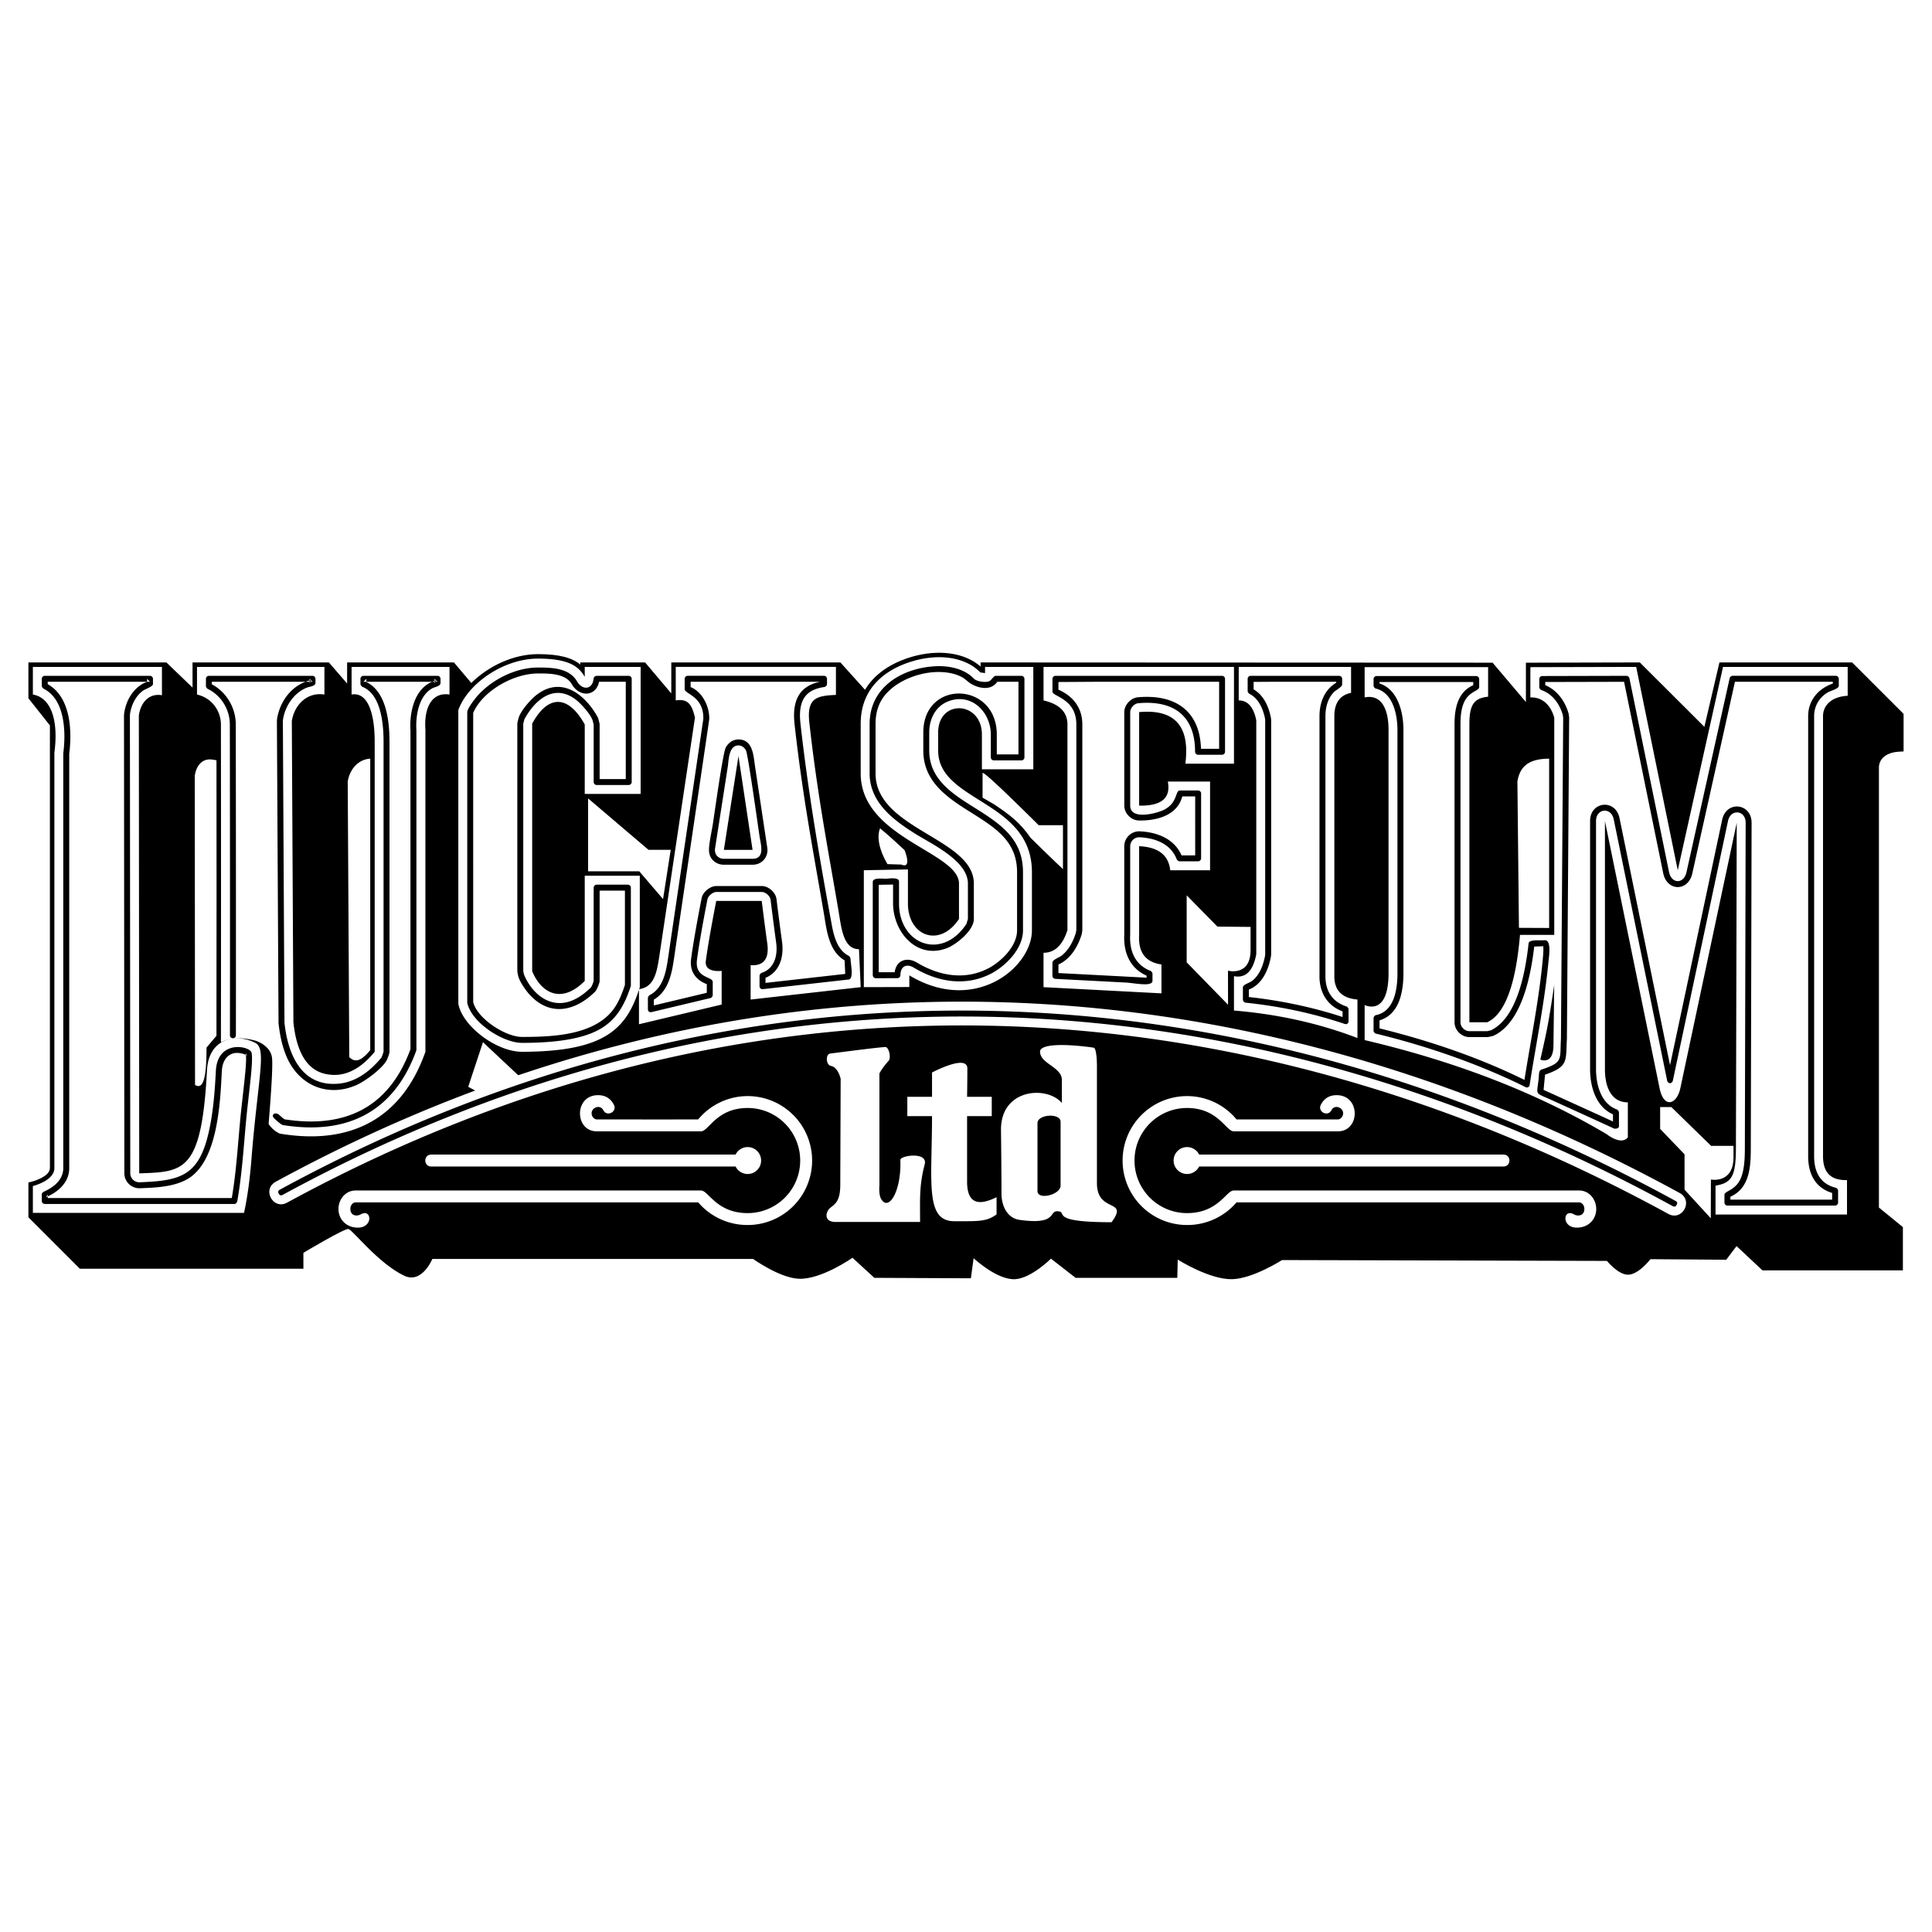 <svg xmlns="http://www.w3.org/2000/svg" width="2500" height="2500" viewBox="0 0 192.756 192.756"><g fill-rule="evenodd" clip-rule="evenodd"><path fill="#fff" d="M0 0h192.756v192.756H0V0z"></path><path d="M47.499 108.855l4.388-1.404-3.701-3.473-1.471 4.453.784.424zm125.45 5.465l-2.23.002-3.971-3.869h-1.115v2.178l2.434 2.535v3.529l2.619 2.855.012-3.867s2.252.439 2.252-2.213v-1.15h-.001zm-48.181-21.841l-3.309-.032-3.064-3.12v6.685l4.127 4.232-.006-3.396s2.252.596 2.252-2.056v-2.313zm29.791-16.787c-2.273 0-2.949.988-3.168 2.268l.154 14.611 3.014.014V75.692zM87.8 82.646c-.328.82-.123 2.092.738 3.568l1.383.042s1.1.59.328-1.436c.001 0-1.517-1.435-2.449-2.174zm18.253-.316l-2.424.001s-5.598-5.604-5.598-5.199v2.45l1.154.67c1.559 1.044 2.566 1.791 3.635 3.338 0 0 2.484 2.443 3.232 3.119V82.33h.001zm-39.136 2.459h-2.214l-6.029-5.133v7.272h5.102l2.377 2.775.764-4.914zm-29.979-9.097c-1.142.057-2.026.988-2.246 2.268l.155 27.511c.723.723 1.4.121 2.091-.695V75.692zm-15.34.159l-.381-.063c-1.002-.166-1.635.556-1.787 1.618l.029 30.84c.76.465 1.149-.469 1.149-3.736l.988-1.168c.017-9.498.008-21.845.002-27.491zm64.705-7.031c1.157-1.943 3.221-2.878 4.715-3.305 2.597-.741 5.195-.432 6.816.985v-.408l51.082.024 3.324 3.926v-3.924l11.365-.027 6.441 6.426 1.502-6.425h13.24l5.133 5.132v3.747l-.422.023c-1.518.082-2.039.874-2.039 1.589v43.898l2.391 1.947v4.32h-14.006l-2.588-2.424-1.031 1.361-7.561-.057s-1.203 1.582-2.279 1.549c-.969-.029-2.064-1.377-2.064-1.377l-32.414-.084s-2.896 1.857-4.975 1.908c-2.25.057-5.43-1.955-5.43-1.955l-.045 1.82h-10.146l-2.457-1.912s-1.965 1.951-3.564 2.047c-1.811.109-4.154-2.092-4.154-2.092l-.274 2.002-9.629-.045-2.183-2.002s-3.134 2.209-5.383 2.092c-1.924-.1-4.528-1.973-4.528-1.973s-25.203-.01-32.007 0c0 0-1.033 2.537-2.836 1.66-2.604-1.268-5.089-4.535-5.53-4.65-.365-.096-4.498 2.377-4.498 2.377l.001 1.59H7.967l-5.133-5.133v-3.475l.341-.082c.171-.041 1.802-.51 1.804-1.35V72.375l-2.145-2.707v-3.577h13.767l2.608 2.51v-2.51h13.604l1.819 2.106v-2.106h10.659l1.731 2.051c1.692-1.686 4.212-2.88 6.654-2.88 2.221 0 3.446.402 4.219 1.039v-.21h6.466l2.614 3.093v-3.093h16.871l2.457 2.729z"></path><path d="M132.838 110.764c.32-.623 1.236-.252 1.162.379-.041.34-.314.543-.512.543-6.662.004-9.316.002-10.117 0a6.401 6.401 0 0 0-4.938-2.328 6.43 6.43 0 1 0 0 12.862 6.456 6.456 0 0 0 4.934-2.258h34.18c.244 0 .525.242.525.658-.002.641-.59.789-1.055.529-1.162-.648-1.281 1.674.744 1.289.898-.172 1.496-.914 1.496-1.816.002-.891-.645-1.846-1.711-1.846h-34.463c-.74 0-1.539 2.256-4.65 2.256-2.896 0-5.242-2.348-5.242-5.244s2.346-5.244 5.242-5.244c3.1 0 3.891 2.326 4.648 2.328 0 0 2.062.006 10.406 0 2.197 0 2.277-3.52-.041-3.605-.701-.027-1.297.242-1.664.953-.362.702.693 1.247 1.056.544zM150 115.193h-30.361a1.343 1.343 0 1 0 0 1.188H150c.793 0 .793-1.188 0-1.188zm-89.809-4.429c-.322-.623-1.236-.252-1.162.379.04.34.314.543.511.543 6.661.004 9.316.002 10.117 0a6.4 6.4 0 0 1 4.937-2.328 6.43 6.43 0 1 1 0 12.862 6.455 6.455 0 0 1-4.933-2.258H35.48c-.244 0-.525.242-.524.658.001.641.59.789 1.055.529 1.161-.648 1.281 1.674-.746 1.289-.897-.172-1.495-.914-1.496-1.816-.001-.891.645-1.846 1.711-1.846h34.463c.74 0 1.539 2.256 4.649 2.256a5.244 5.244 0 0 0 0-10.488c-3.099 0-3.889 2.326-4.648 2.328 0 0-2.061.006-10.405 0-2.196 0-2.278-3.52.042-3.605.701-.027 1.297.242 1.665.953.362.702-.693 1.247-1.055.544zm-17.164 4.429h30.362a1.343 1.343 0 1 1 0 1.188H43.027c-.791 0-.791-1.188 0-1.188zm80.086-17.802v3.43c4.398.365 8.504 1.281 12.32 2.744v-3.842c-1.59-.135-2.357-.959-2.305-2.469V71.458c0-1.326.557-2.104 1.668-2.332v-2.589h-11.209v3.344c.902 0 1.484.663 1.752 1.989v23.326c-.318 1.691-1.06 2.423-2.226 2.195zm-19-2.333v3.431l11.766.617v-2.881c-1.59-.229-2.332-1.212-2.227-2.95v-8.85c1.91.09 2.943.891 3.102 2.4h3.975v-8.85h-4.215c.318 1.646-.637 2.447-2.861 2.402v-9.33c3.551-.321 5.088 1.395 4.611 5.146h4.85v-9.656h-19v3.344c1.59.366 2.385 1.166 2.385 2.4v20.514c-.478 1.508-1.272 2.263-2.386 2.263zm-17.928-8.233v11.663l4.539-.012v-1.164c6.547 3.938 12.231-.811 12.231-4.482v-5.822c0-7.171-9.354-6.963-9.354-12.125v-1.801c0-3.361 4.364-3.153 4.364.208v3.463h5.129V66.537h-4.816v.617l-.475-.068c-1.431-1.489-3.995-1.905-6.663-1.143-2.129.608-5.268 2.217-5.268 6.271v4.955c0 6.446 9.806 7.832 9.806 10.985v3.533c-1.94 2.945-5.163 1.699-5.093-1.663v-3.282l-4.4.083zM45.728 70.84v29.294c.383 2.221 3.777 4.807 6.36 4.803 8.346-.012 10.458-2.332 11.745-6.449V87.374H58.34v10.498c-2.487 2.475-4.449.988-5.244-.977V72.196c1.575-2.901 3.586-2.901 5.244.085v6.931h5.576V66.537H58.34v.995c-.583-1.006-1.523-1.824-4.664-1.824-3.42 0-6.993 2.48-7.948 5.132zm-26.073-4.303h12.713v2.758c-1.696-.275-2.989.997-3.253 2.643l.158 30.051c.319 3.018 1.366 4.732 3.142 5.145 1.775.412 3.431-.32 4.968-2.195V73.997c0-3.019-.769-4.978-2.305-4.702v-2.758h9.769v2.758c-1.749-.275-2.564 1.294-2.404 3.535v32.108c-2.332 6.631-7.418 9.355-14.521 8.164 0 0-.661-.254-1.123-.967.103-1.27.462-5.6.339-6.598-.154-1.246-1.598-1.689-1.598-1.689s-2.075-.674-3.485.146l-.014-.146c.022-12.358 0-31.567 0-31.567 0-1.234-.795-2.621-2.386-2.986v-2.758zM3.28 118.33v2.678h21.065s.471-1.949.724-5.145c.659-8.34 1.566-11.191.412-11.809-1.747-.938-4.653-.621-4.829 2.729-.535 10.191-2.313 10.123-6.762 10.285l-.037-45.679c.159-1.188.927-2.255 2.305-2.026v-2.826H3.28v2.758c1.854.319 2.568 2.643 2.145 5.8v41.452c-.004 1.265-2.145 1.783-2.145 1.783zm132.87-18.059v3.5c9.168 2.148 17.223 5.283 24.166 9.398 0 0 1.402 1.141 2.094.311v-3.498c-1.588 0-2.285-1.426-2.285-3.301V81.915l5.438 26.589c.418 2.17 1.734 1.684 2.08.09l5.631-26.502-.08 32.358c0 2.877-.389 3.57-2.035 3.842v2.881h13.117v-3.43c-1.008 0-2.393-.207-2.393-2.391v-43.9c0-1.005.766-1.942 2.461-2.034v-2.881h-12.438l-4.516 20.289-4.148-20.289-10.557.026v3.019c1.271-.045 2.066.871 2.383 2.014v21.68h-3.418c-.424 4.985-1.51 7.889-3.26 8.713h-1.789V72.281c0-1.867.385-2.633 1.869-2.769v-2.951h-12.32v3.02c1.59-.321 2.385 1.008 2.385 3.249v24.263c0 4.399-2.385 3.178-2.385 3.178zm18.221 2.26c.32-1.652.693-4.262.693-4.262l-.074 5.994c0 2.045-1.311 1.455-1.311 1.455s.452-1.937.692-3.187zM63.75 98.689v3.5l8.25-1.964v-3.361s-1.737.238-1.58-.984c.277-2.147 1.04-5.994 1.04-5.994h4.539s.208 1.731.555 4.262c.208 1.524-.391 2.24-1.663 2.148v3.43l10.982-1.236-.173-3.789c-1.589 0-1.761-2.171-2.045-3.847-.969-5.716-2.095-11.447-2.909-18.779-.277-2.494.8-2.653 2.655-2.744v-2.795H67.419v3.344c1.22-.183 1.601.388 1.918 1.714L65.76 95.537c-.264 1.785-.631 2.971-2.01 3.152zm9.926-23.252l1.407 9.354h-2.862l1.455-9.354zm-46.172 42.469c46.328-25.231 95.936-23.009 140.086 1.125 1.387.758.248 2.84-1.141 2.082-43.494-23.777-92.243-25.939-137.811-1.123-1.388.758-2.524-1.328-1.134-2.084zm72.365-5.211s.049 4.15.049 6.387c0 1.244.58 2.455 1.812 2.627 3.779.529 2.885-.9 3.779-.861 1.143.051-1.043 1.094 5.393 1.094 1.766-2.412-1.461-.844-1.461-3.902v-11.436s.039-2.021-.34-2.08c-1.4-.207-5.018-.586-5.332.309-.098 1.301 2.174 1.576 2.174 2.918v2.297c-1.476-1.751-6.074-1.454-6.074 2.647zm3.641-.636c0-.9 2.305-1.035 2.305-.137v6.365c0 .926-2.305 1.475-2.305.549v-6.777zm-12.987-2.631v1.928h2.465c0 6.584-.726 10.486 2.233 10.486 2.462 0 3.197.051 4.207-.682v-1.715c-1.484.732-2.942.93-2.942-1.557v-6.533h2.462v-1.928h-2.462s.027-1.402.027-2.82c0-1.48-3.524.398-3.524.398v2.422h-2.466v.001zm-7.684 11.074c-.444.344-.727 1.414.536 1.414h8.422c0-2.182-.104-3.609.459-5.74.344-1.305-2.445-.898-2.428-.449.114 3.062-1.132 5.156-1.897 3.93-.288-.459-.191-1.377-.191-1.377v-11.184s.227-.492.917-1.258c.272-.303.029-1.406-.344-1.377-1.096.082-3.331.381-5.474.65-.497.062-.439 1.133.052 1.23.751.148.981 1.297.981 1.297l-.038 10.564c0 1.609-.497 1.915-.995 2.3z" fill="#fff"></path><path d="M21.138 68.274c1.46.777 2.386 2.354 2.386 4.005l.002 1.554.002 1.553.004 3.882.004 3.881.003 4.896.001 5.184v5.178l-.005 4.881c0 .395-.594.395-.594 0l.005-4.881.001-5.178-.001-5.184-.003-4.896-.004-3.881-.003-3.881-.003-1.554-.003-1.553c0-1.493-.867-2.908-2.217-3.555-.066-.031-.168-.194-.168-.268V67.724c0-.158.139-.297.296-.297h10.338c.158 0 .296.139.296.297v.409c0 .329-.603.373-.827.459-1.319.514-2.19 1.826-2.413 3.192l-.013.17.16 30.083c.334 3.141 1.693 6.447 5.449 6.076 1.739-.172 3.164-1.303 4.236-2.613.009-.018.008-.029.02-.057l.042-.109.043-.117.042-.119.034-.105.019-.068.001-3.855V73.997c0-1.692-.225-4.728-2.117-5.474-.079-.031-.188-.191-.188-.276v-.522c0-.158.139-.297.297-.297H43.654c.157 0 .296.139.296.297v.428c0 .311-.607.398-.823.519-1.364.763-1.674 2.773-1.582 4.188v31.869l-.018.102c-2.249 6.176-6.948 8.43-13.295 7.418a.539.539 0 0 1-.205-.104l-.073-.051-.09-.068-.105-.084a5.808 5.808 0 0 1-.424-.391c-.334-.334.134-.686.565-.279.045.045.087.082.127.117l.105.09.093.076.075.057.06.043.03.02c6.017.938 10.413-1.15 12.562-6.998V72.879c-.123-1.928.462-4.497 2.632-5.015l-.228.289v-.428l.297.296H36.259l.296-.296v.325c2.022.983 2.305 3.993 2.305 5.946v30.942c0 .078-.025.156-.047.232l-.038.119-.045.131-.048.129-.046.117c-.356.857-2.189 2.199-3.052 2.582-2.913 1.295-5.807.02-7.018-2.883-.437-1.047-.658-2.172-.777-3.295l-.021-3.779-.121-22.582-.02-3.775.004-.061.008-.097.005-.062c.295-1.837 1.586-3.513 3.477-3.872l-.241.291v-.409l.297.296H21.135v.254h.003zm50.193 16.598c.025.494.408.81.891.81H75.082c1.28 0 .814-1.465.705-2.191-.163-1.082-1.151-8.193-1.362-8.616-.144-.286-.418-.504-.748-.505-.984-.002-.973 1.517-1.063 2.1l-1.273 8.186c-.01.073-.014.145-.01.216zm-.593.029c-.032-.643.276-1.996.382-2.676.172-1.109.994-7.055 1.281-7.623.247-.488.723-.827 1.279-.826 1.434.003 1.486 1.592 1.639 2.608l1.231 8.186c.14.932-.524 1.704-1.467 1.704h-2.861c-.799.001-1.444-.564-1.484-1.373zm89.141 27.163c-.711-.326-1.648-.752-2.584-1.18l-2.566-1.164c-1.725-.783-1.375-.379-1.201-2.268.014-.15-.018-.646.248-.734 2.229-.736 1.836-.986 1.961-3.09l.057-7.998.166-24.017-.037-.276c-.309-1.091-1.035-2.116-2.145-2.491-.09-.03-.201-.188-.201-.281v-.82c0-.157.137-.296.295-.297l2.102-.005 2.1-.005 2.102-.005 2.1-.005c.117 0 .268.123.291.237l3.953 19.336c.248 1.204 1.475 1.214 1.742.015l4.309-19.359c.023-.11.176-.232.287-.232h10.302c.158 0 .297.139.297.297V68.415c0 .33-.783.462-1.166.705-.82.521-1.295 1.354-1.295 2.329V115.35c0 1.553.586 2.768 2.164 3.154.105.027.227.18.227.289v1.192a.305.305 0 0 1-.297.297h-10.744a.305.305 0 0 1-.297-.297v-.782c0-.406 1.168-.402 1.682-1.777.33-.887.354-2.041.354-2.975l.02-8.09.02-8.09.02-8.088.02-8.09c.004-1.27-1.496-1.429-1.76-.187l-5.498 25.88c-.08.381-.504.379-.58-.002l-5.326-26.048c-.256-1.244-1.764-1.091-1.764.178v24.766c0 1.525.488 3.438 2.09 4.016.084.029.197.188.197.279V112.361c0 .289-.461.246-.461.246-.004 0-.448-.207-1.184-.543zm1.049-.171v-.717c-1.715-.746-2.285-2.777-2.285-4.494V81.916c0-1.98 2.539-2.237 2.936-.297l5.041 24.655 1.08-5.08 4.121-19.41c.412-1.935 2.939-1.666 2.936.312l-.02 8.089-.02 8.089-.02 8.09-.02 8.088c0 1.871-.066 4.066-2.035 4.947V119.69H182.792V119.02c-1.717-.523-2.391-1.947-2.391-3.668V71.452c0-1.575 1.008-2.757 2.461-3.253v-.179h-9.767l-1.023 4.608-3.232 14.519c-.404 1.822-2.525 1.804-2.9-.025l-3.906-19.099-1.855.005-2.102.005-2.102.005-1.803.004v.319c1.195.49 1.99 1.62 2.328 2.837l.008.04.043.317.004.042-.168 24.038-.057 8.021c-.129 2.193.191 2.75-2.182 3.562l-.143 1.521.971.439 2.566 1.166 2.584 1.178.802.371zm-34.713-16.56l.014-.151V71.884l-.02-.204c-.193-.955-.639-2.007-1.562-2.46-.064-.032-.168-.194-.168-.266v-1.23c0-.158.141-.297.297-.297h8.834c.158 0 .297.139.297.297v.57c0 .245-.639.565-.822.754-.621.636-.846 1.542-.846 2.41V97.259c-.041 1.51.619 2.686 2.1 3.154.09.029.205.188.205.283v1.182c0 .23-.172.354-.391.279-3.199-1.08-6.525-1.771-9.885-2.121-.133-.014-.264-.16-.264-.295v-1.224c0-.297.668-.447.945-.672.73-.584 1.094-1.581 1.262-2.471l.004-.041zm7.734 6.132V100.908c-1.605-.604-2.348-1.98-2.303-3.654V71.457c0-1.336.475-2.629 1.668-3.338v-.099h-6.33l-1.912.012v.744c1.008.583 1.504 1.722 1.725 2.816l.008.072.012.117.006.073v23.355l-.006.069-.01.109-.008.068c-.248 1.311-.869 2.754-2.201 3.274v.743c3.173.35 6.316 1.001 9.351 1.993zm-26.599-8.448l.037-.246V72.281c0-2.604-2.383-2.778-2.383-3.273v-1.282c0-.158.139-.297.297-.297h16.626c.156 0 .295.139.295.297v7.281a.304.304 0 0 1-.295.296h-2.4a.305.305 0 0 1-.295-.297c.008-3.634-2.176-5.16-5.66-4.846-.406.037-.811.481-.811.887v9.331c0 1.516 2.744.751 3.418.393 1.344-.715 1.062-1.905 1.535-1.905h1.824c.158 0 .297.139.297.296v6.476a.304.304 0 0 1-.297.296h-1.854c-.086 0-.246-.109-.277-.19-.598-1.569-2.156-2.134-3.715-2.208a.898.898 0 0 0-.932.889v6.612l-.002 2.212c-.088 1.594.463 3.013 2.037 3.617.08.031.189.189.189.275v.714c0 .627-1.789.221-2.66.174l-7.043-.369a.312.312 0 0 1-.281-.295v-1.33c0-.275.689-.513.908-.684.719-.56 1.154-1.414 1.428-2.266l.014-.068zm7.046 4.526v-.201c-1.689-.743-2.322-2.35-2.227-4.11v-8.807c0-.839.717-1.521 1.555-1.481 1.721.082 3.422.725 4.162 2.397h1.358V79.458H117.957c-.502 1.924-2.592 2.437-4.334 2.402-.773-.016-1.453-.709-1.453-1.483v-9.331c0-.712.641-1.414 1.352-1.478 3.668-.331 6.188 1.294 6.301 5.141h1.81V68.02H109.46l-3.859.024v.765c1.473.647 2.383 1.822 2.383 3.471v20.514l-.002.045-.057.357-.01.044c-.387 1.226-1.102 2.437-2.314 2.99V97.082l2.066.107 6.729.354zm-25.399.049l-.541.002-.541.002h-.542a.305.305 0 0 1-.297-.297V87.989c0-.458 1.028-.311 1.305-.316.277-.006 1.315-.196 1.315.277v2.077c-.069 4.185 4.267 5.885 6.726 2.15l.147-.49v-3.532c0-2.288-3.624-3.941-5.318-5.01-2.182-1.375-4.488-3.13-4.488-5.975V72.216c0-3.616 3.155-5.513 6.423-5.737 1.38-.095 2.977.188 3.975 1.227.289.299 1.205.424 1.549.25.227-.115.424-.526.625-.526h2.576c.156 0 .297.139.297.297v7.841a.306.306 0 0 1-.297.297H99.152a.305.305 0 0 1-.297-.297V73.29c0-2.239-1.923-4.188-4.207-3.333-1.317.493-1.938 1.776-1.938 3.125v1.801c0 2.746 2.146 4.203 4.205 5.503l.44.276.445.281c2.355 1.501 4.264 3.015 4.264 6.065v5.823c0 1.809-1.684 3.523-3.176 4.302-2.539 1.324-5.322.85-7.706-.584-.75-.451-1.342-.133-1.349.748a.309.309 0 0 1-.295.295h-.541zm-.002-.594h.267c.165-1.203 1.231-1.555 2.227-.957 2.203 1.324 4.773 1.793 7.126.565 1.283-.669 2.857-2.204 2.857-3.776v-5.823c0-2.819-1.818-4.181-3.99-5.565l-.443-.28-.44-.276c-2.254-1.422-4.481-3.003-4.481-6.005V73.08c0-5.325 7.332-5.106 7.332.208V75.267h2.162V68.02h-2.111c-.609.892-1.783.683-2.583.224-.382-.219-.623-.535-1.045-.74-2.521-1.228-6.979.12-8.134 2.748-.241.548-.385 1.195-.385 1.962V77.168c0 5.597 9.807 6.447 9.807 10.985v3.532c0 1.195-1.83 2.583-2.67 2.906-3.079 1.187-5.435-1.675-5.39-4.569v-1.771l-1.433.027V97h.786l.541-.002zM60.321 67.427h2.408c.158 0 .296.139.296.297v10.301a.304.304 0 0 1-.296.296h-3.202a.304.304 0 0 1-.297-.296V72.28c0-.004-.007-.015-.012-.033l-.046-.186-.048-.178c-.166-.585-1.158-1.685-1.663-2.07-2.158-1.652-4.074-.02-5.147 1.958-.002.003 0 .016-.005.034l-.048.182-.043.177c-.004.018-.012.028-.012.032v24.699l.035.166.029.145c.718 1.775 2.384 3.326 4.434 2.746.694-.199 1.457-.645 2.264-1.449.109-.18.208-.43.26-.633l.002-2.325V88.56c0-.157.139-.296.297-.296H62.646c.158 0 .296.139.296.296v9.745l-.014.092c-1.037 3.225-2.604 4.615-5.981 5.268-1.288.248-2.878.381-4.861.383-1.92.002-5.018-2.021-5.46-3.961l-.008-.066V71.064c0-.404.855-1.466 1.095-1.727 1.464-1.592 3.782-2.737 5.963-2.737 1.379 0 3.118.042 3.894 1.38.534.922 1.553.838 1.653-.28a.321.321 0 0 1 .295-.271h.803v-.002zm0 .593h-.548c-.334 1.526-1.978 1.531-2.716.256-.638-1.101-2.271-1.084-3.381-1.084-2.392 0-5.479 1.685-6.465 3.932V99.986c.414 1.65 3.227 3.471 4.875 3.469 3.037-.004 7.45-.135 9.303-3.027.401-.627.695-1.348.961-2.166v-9.403h-2.525v9.014c0 .213-.287.902-.438 1.053-1.987 1.977-4.513 2.531-6.546.311-.387-.424-1.032-1.332-1.151-1.91l-.03-.15-.029-.15a1.082 1.082 0 0 1-.018-.129V72.196c0-.016.008-.082.028-.169l.046-.189.05-.188c.207-.743 1.231-1.9 1.854-2.366 2.478-1.853 4.801.033 6.047 2.276.008.015.033.078.058.165l.053.191.047.193c.021.087.029.155.029.172V77.729H62.434V68.02H60.321zm-35.22 37.019l.012.062c.024.174.03.35.03.525.001.152-.004.305-.011.457l-.016.27-.021.299-.028.33a68.398 68.398 0 0 1-.163 1.57l-.104.932-.115 1.033c-.316 2.867-.444 5.768-.894 8.617l-.064.395c-.034.191-.047.59-.352.59H4.466a.306.306 0 0 1-.297-.297v-.65c0-.158.161-.264.286-.318l.105-.049.107-.053.107-.057c.825-.443 1.537-1.15 1.539-2.146V75.173l.003-.037c.265-2.062.191-5.359-1.981-6.431a.445.445 0 0 1-.166-.266V67.724c0-.158.139-.297.297-.297h10.501c.158 0 .296.139.296.297v.518c0 .275-.767.485-1.051.705-.705.543-1.125 1.444-1.244 2.312l-.007.141.005 5.699.004 5.71.005 5.71.004 5.709.005 5.71.004 5.709.004 5.711.005 5.709c0 .492.43.908.922.889 4.072-.148 5.901-.627 6.896-4.955.462-2.014.615-4.117.723-6.174.168-3.153 3.435-2.47 3.563-1.788zM14.673 68.028v-.303l.296.296H4.763v.241c2.29 1.282 2.437 4.638 2.145 6.931v41.357c-.003 1.229-.832 2.123-1.857 2.672l-.118.061-.118.059-.116.055-.111.049.177-.271V119.528H23.126l.016-.094.064-.391c.448-2.84.576-5.73.891-8.588l.115-1.035.104-.93c.058-.518.115-1.037.161-1.557l.027-.324.021-.289.015-.264a8.67 8.67 0 0 0 .011-.428c0-.141-.004-.283-.022-.424l-.021-.109.163.213c-1.4-.676-2.458.02-2.538 1.553-.16 3.041-.371 8.949-3.382 10.746-1.369.818-3.254.889-4.808.945a1.5 1.5 0 0 1-1.537-1.482l-.004-5.709-.005-5.709-.004-5.711-.004-5.71-.004-5.709-.005-5.71-.004-5.71-.005-5.72.003-.049.006-.08.003-.049c.178-1.343.967-2.701 2.29-3.176zm122.368 34.49v-.95c0-.117.123-.268.238-.291l.1-.021c1.771-.436 2.045-2.648 2.045-4.162V72.829c0-1.495-.434-3.72-2.156-4.129-.105-.025-.227-.178-.227-.288v-.664c0-.158.139-.297.297-.297h9.944c.158 0 .297.139.297.297V68.562c0 .375-1.035.409-1.523 1.54-.293.675-.344 1.452-.344 2.178v29.708c0 .467.42.891.889.891h1.788l.189-.045.162-.039c2.699-1.271 3.479-6.066 3.768-8.675.043-.391 1.01-.291 1.291-.302l.34-.013c.67 0 .395 1.683.369 1.969-.387 4.173-1.254 8.319-1.893 12.46-.035.23-.227.326-.432.219 0 0-.377-.199-1.078-.527-4.416-2.068-9.109-3.652-13.84-4.803-.107-.025-.227-.18-.227-.289v-.316h.003zm16.928-8.113l-.898.034c-.33 2.786-1.195 7.548-4.047 8.892a.899.899 0 0 1-.145.043l-.17.039-.168.037a.999.999 0 0 1-.15.021h-1.788c-.795 0-1.484-.689-1.484-1.482V72.281c0-1.557.287-3.217 1.869-3.922v-.313h-9.352V68.188c1.859.611 2.385 2.92 2.385 4.642v24.262c0 1.797-.379 4.117-2.385 4.707V102.601c4.934 1.217 9.895 2.889 14.459 5.141.629-3.971 1.457-8.029 1.826-12.022.036-.418.089-.892.048-1.315zM71.11 99.287c0 .109-.121.264-.228.289l-5.876 1.4c-.205.049-.365-.078-.365-.289v-1.133c0-.068.1-.232.163-.264 1.334-.676 1.64-2.285 1.838-3.622l1.767-11.985 1.215-8.245.4-2.72.148-1c.049-2.266-1.862-2.469-1.862-2.958v-1.038c0-.158.139-.297.297-.297h13.608c.158 0 .296.139.296.297v.525c0 .126-.127.274-.252.293-1.479.226-2.703.891-2.398 3.632.746 6.712 1.91 13.507 3.135 20.149.206 1.117.57 2.495 1.69 3.044a.471.471 0 0 1 .166.253c.028.624.348 2.047-.182 2.108l-8.559.963a.29.29 0 0 1-.331-.295v-1.049c0-.096.115-.252.206-.281 1.127-.363 1.659-1.507 1.448-3.041-.345-2.521-.552-4.247-.552-4.247-.045-.378-.503-.784-.884-.784H71.46c-.329 0-.81.395-.874.717 0 0-.769 3.884-1.048 6.053-.241 1.864 1.572 1.64 1.572 2.204v1.321zM81.813 68.02h-12.91v.531c1.193.483 1.888 1.967 1.861 3.182 0 .002-.055.393-.154 1.073l-.4 2.72-1.215 8.245-1.767 11.985c-.222 1.496-.58 3.152-1.994 3.976v.58l5.283-1.26v-.867c-.753-.266-1.763-.988-1.567-2.497.281-2.183 1.055-6.092 1.055-6.092.119-.6.843-1.195 1.455-1.195h4.539c.681 0 1.392.63 1.473 1.307 0 0 .207 1.722.551 4.237.22 1.605-.29 3.056-1.648 3.611v.508l7.954-.895-.062-1.354c-1.608-.929-1.797-3.081-2.074-4.713-.974-5.743-2.103-11.499-2.921-18.864-.322-2.892.957-3.881 2.541-4.218zm85.466 52.193c-.092.17-.215.221-.402.117-43.74-23.908-92.811-26.093-138.664-1.121-.188.102-.31.051-.402-.117-.092-.17-.069-.301.119-.402 46.043-25.078 95.328-22.877 139.23 1.121.19.101.213.234.119.402z"></path></g></svg>